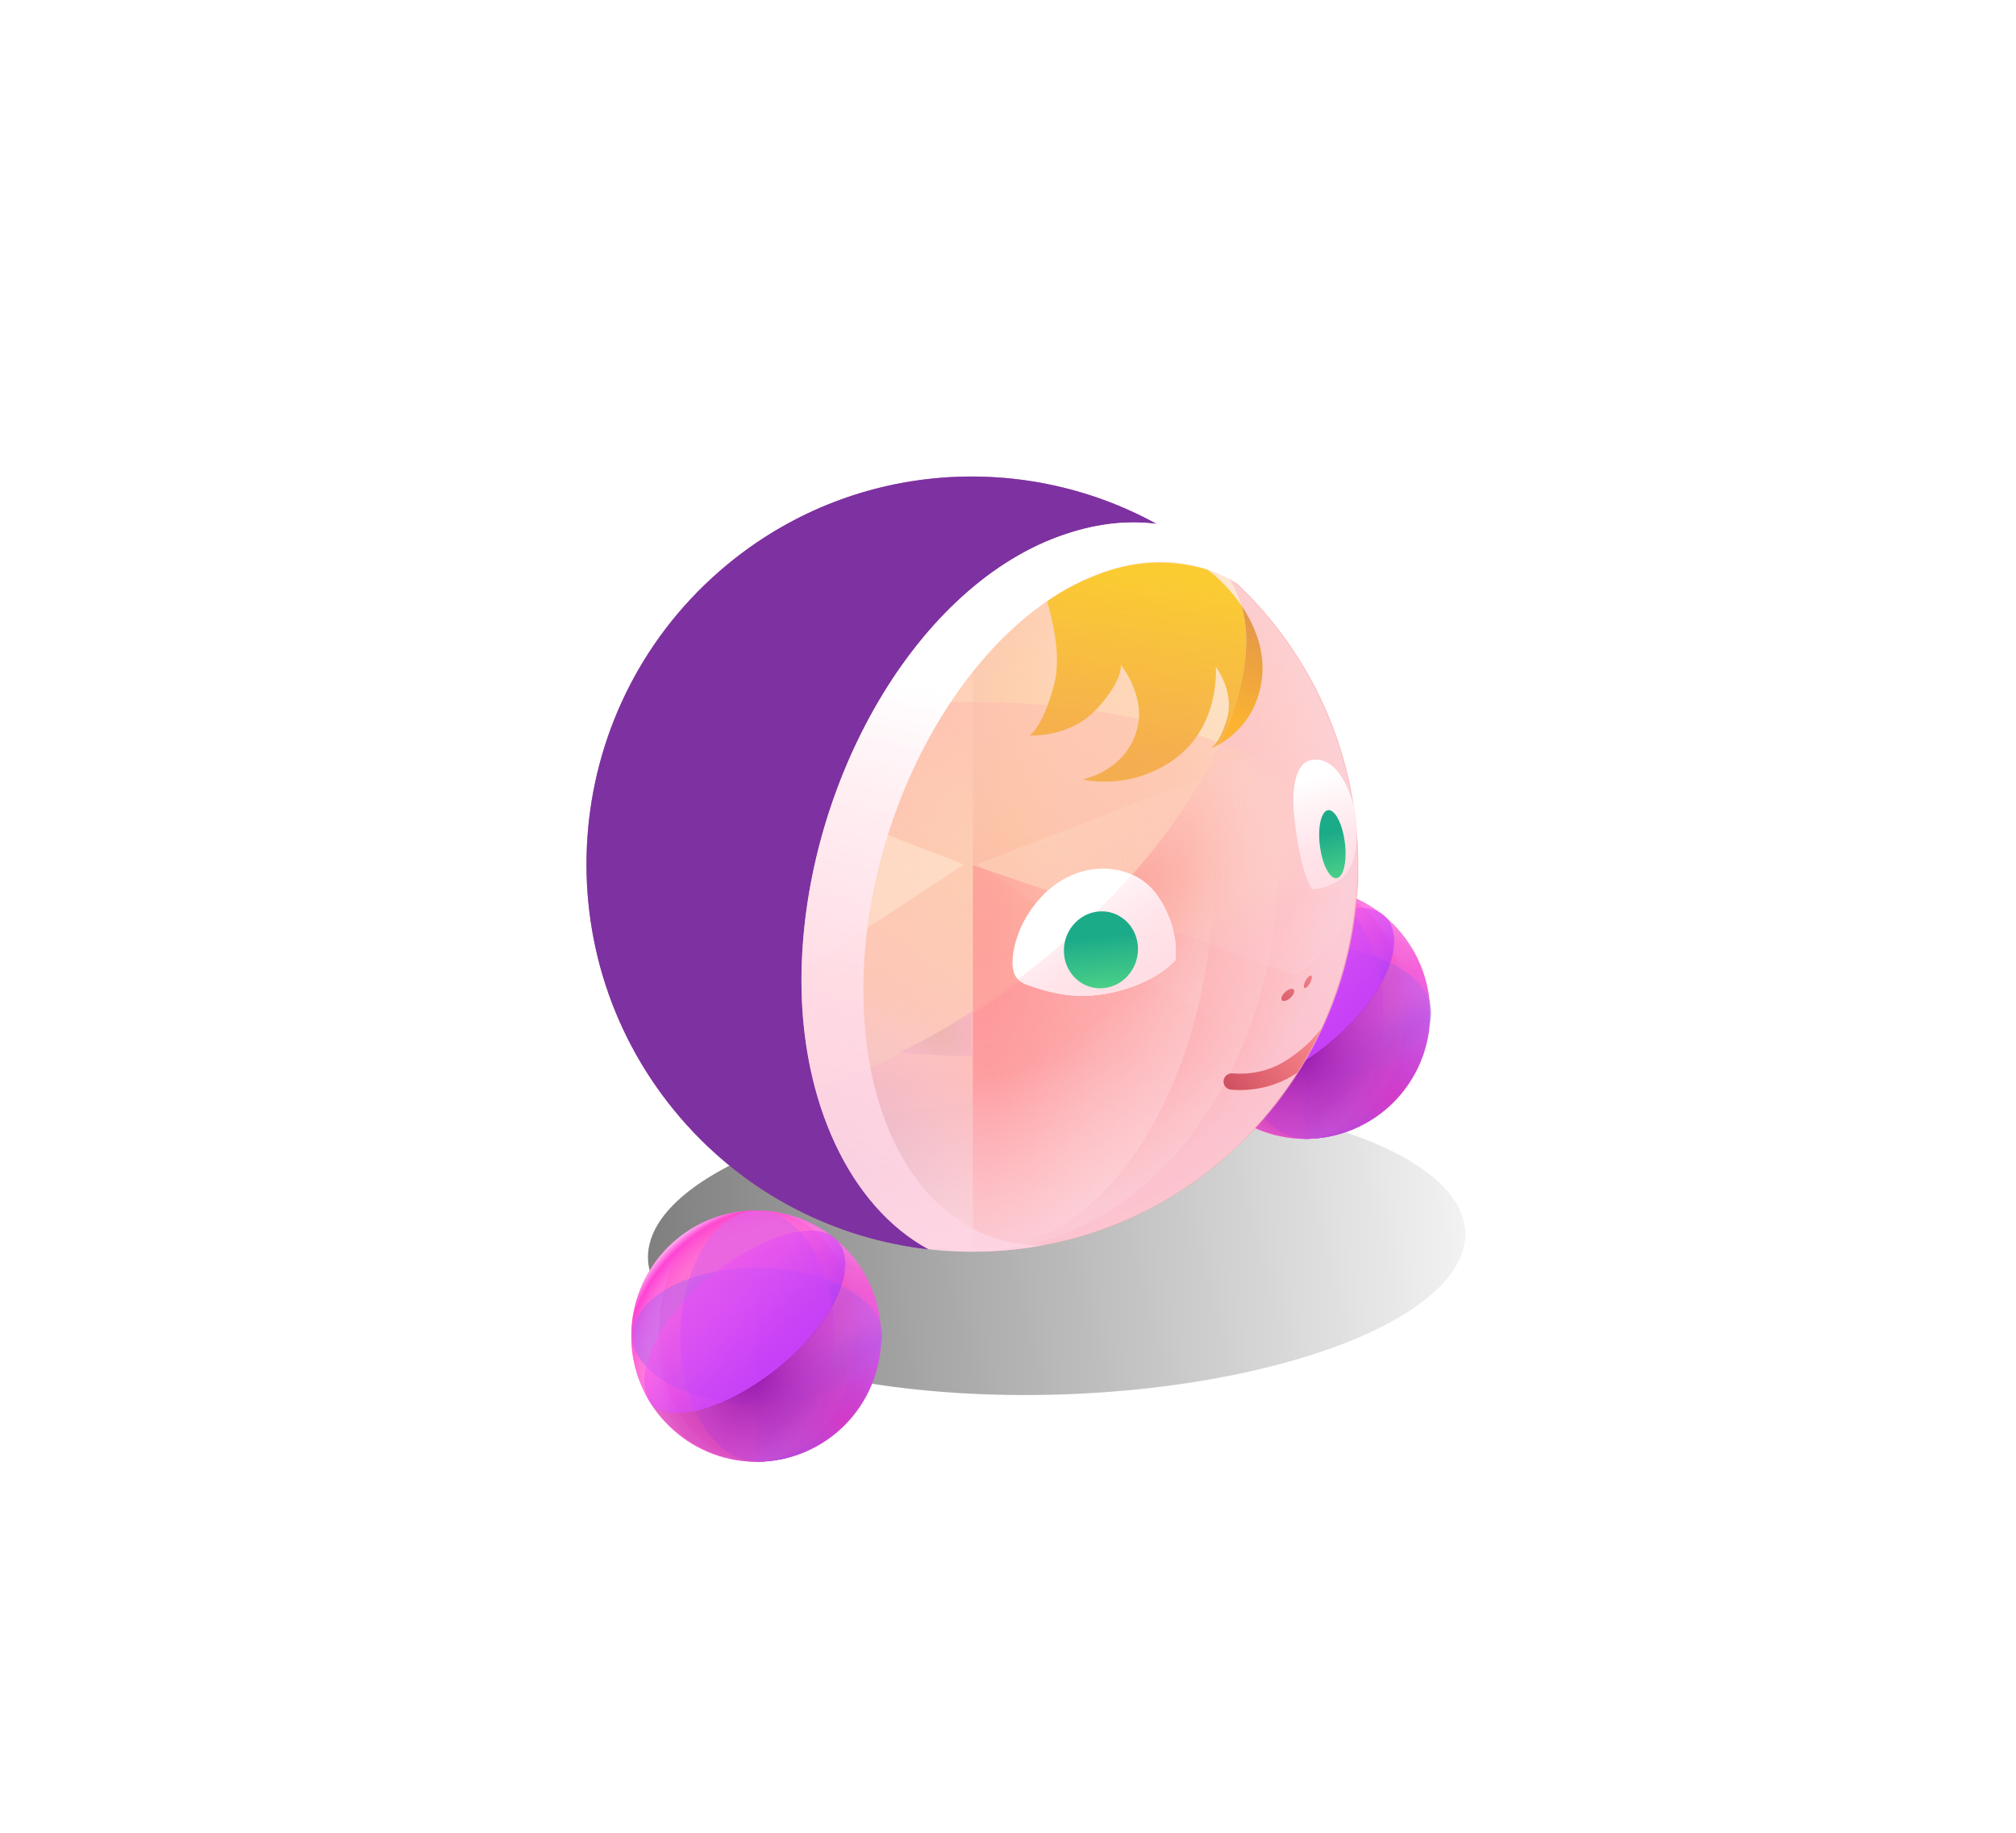 <svg width="308" height="280" viewBox="0 0 308 280" fill="none" xmlns="http://www.w3.org/2000/svg">
<g opacity="0.5" filter="url(#filter0_f_205_5479)">
<ellipse cx="161.428" cy="190.308" rx="62.465" ry="22.738" transform="rotate(-1.86 161.428 190.308)" fill="url(#paint0_linear_205_5479)"/>
</g>
<path d="M115.529 223.319C126.065 223.319 134.607 214.727 134.607 204.127C134.607 193.528 126.065 184.936 115.529 184.936C104.992 184.936 96.451 193.528 96.451 204.127C96.451 214.727 104.992 223.319 115.529 223.319Z" fill="url(#paint1_linear_205_5479)"/>
<path d="M115.529 223.319C126.065 223.319 134.607 214.727 134.607 204.127C134.607 193.528 126.065 184.936 115.529 184.936C104.992 184.936 96.451 193.528 96.451 204.127C96.451 214.727 104.992 223.319 115.529 223.319Z" fill="url(#paint2_radial_205_5479)"/>
<path d="M115.526 184.936V223.319C125.938 223.311 134.59 214.722 134.59 204.128C134.59 193.533 125.938 184.943 115.526 184.936Z" fill="url(#paint3_linear_205_5479)"/>
<path d="M115.526 184.991V223.319C125.938 223.311 134.59 214.722 134.59 204.127C134.59 193.533 125.938 184.999 115.526 184.991Z" fill="url(#paint4_linear_205_5479)"/>
<path opacity="0.7" d="M130.67 204.158C130.67 214.744 123.942 223.325 115.643 223.325C107.344 223.325 100.672 214.744 100.672 204.158C100.672 193.573 105.334 185.103 115.643 184.991C125.399 184.886 130.67 193.573 130.67 204.158Z" fill="url(#paint5_radial_205_5479)"/>
<path d="M127.508 204.273C127.508 214.795 122.235 223.325 115.729 223.325C109.222 223.325 103.949 214.795 103.949 204.273C103.949 193.751 109.222 184.941 115.729 184.941C122.235 184.941 127.508 193.751 127.508 204.273Z" fill="url(#paint6_radial_205_5479)"/>
<path d="M115.59 214.47C105.13 214.47 96.651 209.819 96.651 204.082C96.651 198.345 105.13 193.694 115.59 193.694C126.05 193.694 134.807 198.345 134.807 204.082C134.807 209.819 126.05 214.47 115.59 214.47Z" fill="url(#paint7_radial_205_5479)"/>
<path opacity="0.8" d="M128.063 189.687C131.106 193.457 127.496 202.105 119.322 208.781C111.148 215.457 101.767 217.811 99.288 214.2C96.766 210.528 99.91 202.058 108.084 195.381C116.257 188.705 125.02 185.917 128.063 189.687Z" fill="url(#paint8_linear_205_5479)"/>
<path d="M127.508 204.273C127.508 214.795 122.235 223.325 115.729 223.325C109.222 223.325 103.949 214.795 103.949 204.273C103.949 193.751 109.222 184.941 115.729 184.941C122.235 184.941 127.508 193.751 127.508 204.273Z" fill="url(#paint9_linear_205_5479)"/>
<path d="M127.764 189.356C127.869 189.46 127.969 189.57 128.063 189.687C131.106 193.458 127.246 202.105 119.072 208.781C110.924 215.438 101.807 217.961 99.18 214.025C102.685 219.757 108.848 223.32 115.584 223.32C126.121 223.32 134.662 214.727 134.662 204.128C134.662 198.186 131.979 192.876 127.764 189.356Z" fill="url(#paint10_radial_205_5479)"/>
<path d="M127.764 189.356C127.869 189.46 127.969 189.57 128.063 189.687C131.106 193.458 127.246 202.105 119.072 208.781C110.924 215.438 102.056 217.784 99.288 214.201C102.682 219.505 108.847 223.319 115.584 223.319C126.121 223.319 134.662 214.727 134.662 204.127C134.662 198.186 131.978 192.876 127.764 189.356Z" fill="url(#paint11_radial_205_5479)"/>
<path d="M127.764 189.356C127.869 189.46 127.969 189.57 128.063 189.687C131.106 193.458 127.246 202.105 119.072 208.781C110.924 215.438 101.964 218.045 99.18 214.025C102.685 219.757 108.848 223.32 115.584 223.32C126.121 223.32 134.662 214.727 134.662 204.128C134.662 198.186 131.979 192.876 127.764 189.356Z" fill="url(#paint12_linear_205_5479)"/>
<path d="M199.393 173.987C209.929 173.987 218.471 165.394 218.471 154.795C218.471 144.196 209.929 135.603 199.393 135.603C188.856 135.603 180.314 144.196 180.314 154.795C180.314 165.394 188.856 173.987 199.393 173.987Z" fill="url(#paint13_linear_205_5479)"/>
<path d="M199.393 173.987C209.929 173.987 218.471 165.394 218.471 154.795C218.471 144.196 209.929 135.603 199.393 135.603C188.856 135.603 180.314 144.196 180.314 154.795C180.314 165.394 188.856 173.987 199.393 173.987Z" fill="url(#paint14_radial_205_5479)"/>
<path d="M199.39 135.602V173.986C209.802 173.978 218.453 165.389 218.453 154.794C218.454 144.2 209.802 135.61 199.39 135.602Z" fill="url(#paint15_linear_205_5479)"/>
<path d="M199.39 135.658V173.986C209.802 173.978 218.453 165.389 218.453 154.794C218.454 144.2 209.802 135.666 199.39 135.658Z" fill="url(#paint16_linear_205_5479)"/>
<path opacity="0.7" d="M214.534 154.825C214.534 165.41 207.806 173.992 199.507 173.992C191.208 173.992 184.536 165.41 184.536 154.825C184.536 144.239 189.198 135.769 199.507 135.658C209.263 135.552 214.534 144.239 214.534 154.825Z" fill="url(#paint17_radial_205_5479)"/>
<path d="M211.372 154.939C211.372 165.462 206.098 173.992 199.592 173.992C193.086 173.992 187.812 165.462 187.812 154.939C187.812 144.417 193.086 135.608 199.592 135.608C206.098 135.608 211.372 144.417 211.372 154.939Z" fill="url(#paint18_radial_205_5479)"/>
<path d="M199.453 165.136C188.994 165.136 180.514 160.485 180.514 154.748C180.514 149.011 188.994 144.36 199.453 144.36C209.913 144.36 218.67 149.011 218.67 154.748C218.67 160.485 209.913 165.136 199.453 165.136Z" fill="url(#paint19_radial_205_5479)"/>
<path opacity="0.8" d="M211.927 140.353C214.97 144.124 211.36 152.771 203.186 159.448C195.012 166.124 185.631 168.478 183.152 164.867C180.63 161.194 183.774 152.724 191.947 146.048C200.121 139.372 208.884 136.583 211.927 140.353Z" fill="url(#paint20_linear_205_5479)"/>
<path d="M211.372 154.939C211.372 165.462 206.098 173.992 199.592 173.992C193.086 173.992 187.812 165.462 187.812 154.939C187.812 144.417 193.086 135.608 199.592 135.608C206.098 135.608 211.372 144.417 211.372 154.939Z" fill="url(#paint21_linear_205_5479)"/>
<path d="M211.628 140.022C211.733 140.126 211.833 140.237 211.927 140.354C214.97 144.124 211.11 152.771 202.936 159.448C194.788 166.104 185.67 168.628 183.044 164.691C186.549 170.424 192.711 173.986 199.448 173.986C209.984 173.986 218.526 165.394 218.526 154.794C218.526 148.853 215.842 143.543 211.628 140.022Z" fill="url(#paint22_radial_205_5479)"/>
<path d="M211.628 140.022C211.733 140.126 211.833 140.237 211.927 140.354C214.97 144.124 211.11 152.771 202.936 159.448C194.787 166.104 185.92 168.451 183.152 164.867C186.546 170.171 192.711 173.986 199.448 173.986C209.985 173.986 218.526 165.393 218.526 154.794C218.526 148.853 215.842 143.543 211.628 140.022Z" fill="url(#paint23_radial_205_5479)"/>
<path d="M211.628 140.022C211.733 140.126 211.833 140.237 211.927 140.354C214.97 144.124 211.11 152.771 202.936 159.448C194.788 166.104 185.828 168.711 183.044 164.691C186.549 170.424 192.711 173.986 199.448 173.986C209.984 173.986 218.526 165.394 218.526 154.794C218.526 148.853 215.842 143.543 211.628 140.022Z" fill="url(#paint24_linear_205_5479)"/>
<path d="M148.679 73.16C116.277 73.16 90.009 99.584 90.009 132.18C90.009 143.543 93.228 154.138 98.735 163.158C98.404 162.616 98.844 163.34 98.735 163.158C98.735 163.158 102.512 168.754 112.633 168.315C121.015 182.106 134.131 190.99 148.809 191.044V191.197C181.239 191.08 207.307 164.703 207.307 132.18C207.307 99.584 181.082 73.16 148.679 73.16Z" fill="url(#paint25_linear_205_5479)"/>
<path d="M148.679 191.2C181.082 191.2 207.349 164.776 207.349 132.18C207.349 99.584 181.082 73.16 148.679 73.16C116.277 73.16 90.009 99.584 90.009 132.18C90.009 164.776 116.277 191.2 148.679 191.2Z" fill="url(#paint26_radial_205_5479)"/>
<path d="M93.752 111.402C91.335 117.866 90.009 124.866 90.009 132.18C90.009 164.776 116.977 190.947 148.679 191.2C173.966 191.402 195.832 174.807 204.196 151.369L93.752 111.402Z" fill="url(#paint27_linear_205_5479)"/>
<path d="M148.639 73.16V191.199C181.068 191.175 207.264 164.761 207.264 132.18C207.264 99.599 181.068 73.184 148.639 73.16Z" fill="url(#paint28_linear_205_5479)"/>
<path d="M148.639 73.332V191.2C181.068 191.175 207.264 164.761 207.264 132.18C207.264 99.599 181.068 73.356 148.639 73.332Z" fill="url(#paint29_linear_205_5479)"/>
<path opacity="0.7" d="M186.884 87.772C177.526 76.179 150.577 84.754 125.442 105.285C120.191 109.574 116.075 113.853 112.198 118.489L147.288 132.069L98.97 163.561C108.187 174.034 135.098 166.835 160.004 146.492C185.14 125.96 196.243 99.367 186.884 87.772Z" fill="url(#paint30_linear_205_5479)"/>
<path opacity="0.7" d="M195.241 132.103C195.241 164.656 174.552 191.045 149.031 191.045C123.51 191.045 102.991 164.656 102.991 132.103C102.991 99.55 117.329 73.504 149.031 73.16C179.034 72.835 195.241 99.55 195.241 132.103Z" fill="url(#paint31_radial_205_5479)"/>
<path opacity="0.4" d="M148.738 107.259C116.359 107.259 90.069 119.366 90.069 134.301C90.069 149.102 116.55 161.123 148.468 161.337V131.946L197.959 148.964C203.882 144.74 207.343 139.706 207.343 134.301C207.343 119.366 181.116 107.259 148.738 107.259Z" fill="url(#paint32_radial_205_5479)"/>
<path d="M149.294 191.046C169.301 191.046 185.52 164.814 185.52 132.455C185.52 100.097 169.301 73.865 149.294 73.865C129.287 73.865 113.069 100.097 113.069 132.455C113.069 164.814 129.287 191.046 149.294 191.046Z" fill="url(#paint33_radial_205_5479)"/>
<path opacity="0.8" d="M187.226 87.772C196.584 99.367 185.481 125.96 160.345 146.491C135.209 167.023 106.523 173.863 98.735 163.158C90.676 152.081 100.306 125.817 125.442 105.285C150.578 84.754 177.868 76.179 187.226 87.772Z" fill="url(#paint34_linear_205_5479)"/>
<path d="M185.519 132.455C185.519 164.814 169.301 191.045 149.294 191.045C129.287 191.045 113.068 164.814 113.068 132.455C113.068 100.097 129.287 73.178 149.294 73.178C169.301 73.178 185.519 100.097 185.519 132.455Z" fill="url(#paint35_linear_205_5479)"/>
<path opacity="0.6" d="M148.909 107.259C116.53 107.259 90.24 119.366 90.24 134.301C90.24 149.102 116.721 161.123 148.639 161.337V132.117L198.13 148.964C204.053 144.74 207.514 139.706 207.514 134.301C207.514 119.366 181.287 107.259 148.909 107.259Z" fill="url(#paint36_linear_205_5479)"/>
<path d="M186.307 86.753C186.63 87.074 186.936 87.413 187.226 87.772C196.585 99.367 184.713 125.96 159.577 146.491C134.518 166.96 107.248 174.177 98.735 163.158C109.174 179.469 128.133 191.2 148.85 191.2C181.252 191.2 207.52 164.776 207.52 132.18C207.52 113.909 199.266 97.579 186.307 86.753Z" fill="url(#paint37_radial_205_5479)"/>
<path d="M186.45 113.532C182.781 121.547 176.666 130.205 168.527 138.386L198.173 148.965C203.352 145.271 206.632 140.957 207.374 136.318C207.44 135.37 207.484 134.417 207.504 133.457C206.971 125.452 198.898 118.324 186.45 113.532Z" fill="url(#paint38_radial_205_5479)"/>
<path d="M137.426 160.782C141.006 161.121 144.713 161.313 148.468 161.338V154.518C144.884 156.919 141.042 159.008 137.426 160.782Z" fill="url(#paint39_radial_205_5479)"/>
<path opacity="0.4" d="M197.054 163.406L149.236 132.069L203.273 111.105L197.054 163.406Z" fill="url(#paint40_radial_205_5479)"/>
<path d="M186.307 86.753C186.63 87.074 186.936 87.413 187.226 87.772C196.585 99.367 184.713 125.96 159.577 146.491C134.518 166.96 106.48 174.721 98.404 162.616C109.182 180.244 128.133 191.2 148.85 191.2C181.253 191.2 207.52 164.776 207.52 132.18C207.52 113.909 199.266 97.579 186.307 86.753Z" fill="url(#paint41_radial_205_5479)"/>
<path d="M186.307 86.753C186.63 87.074 186.936 87.413 187.226 87.772C196.585 99.367 184.713 125.96 159.577 146.491C134.518 166.96 106.48 174.721 98.404 162.616C109.182 180.244 128.133 191.2 148.85 191.2C181.253 191.2 207.52 164.776 207.52 132.18C207.52 113.909 199.266 97.579 186.307 86.753Z" fill="url(#paint42_linear_205_5479)"/>
<path d="M195.241 132.103C195.241 164.656 174.552 191.045 149.031 191.045C123.51 191.045 102.991 164.656 102.991 132.103C102.991 99.55 117.329 73.504 149.031 73.16C179.034 72.835 195.241 99.55 195.241 132.103Z" fill="url(#paint43_radial_205_5479)"/>
<path d="M99.47 163.406L147.288 132.069L93.252 111.105L99.47 163.406Z" fill="url(#paint44_radial_205_5479)"/>
<path opacity="0.5" d="M198.132 148.965L148.639 132.18V191.045L198.132 148.965Z" fill="url(#paint45_radial_205_5479)"/>
<path opacity="0.9" d="M198.175 148.965L148.639 132.18V191.045C148.639 191.045 168.289 189.401 182.967 178.756C197.646 168.11 198.175 148.965 198.175 148.965Z" fill="url(#paint46_linear_205_5479)"/>
<path opacity="0.5" d="M189.457 166.522C188.993 166.522 188.527 166.501 188.061 166.461C187.383 166.402 186.88 165.801 186.938 165.118C186.996 164.435 187.596 163.933 188.273 163.988C192.182 164.326 195.039 162.942 196.393 162.086C198.993 160.444 200.71 158.687 201.83 157.192C205.368 149.597 207.349 141.121 207.349 132.179C207.349 99.583 181.082 73.159 148.679 73.159C116.277 73.159 90.009 99.583 90.009 132.179C90.009 164.775 116.276 191.2 148.679 191.2C169.481 191.2 187.753 180.309 198.171 163.887C198.018 163.988 197.863 164.088 197.705 164.189C195.294 165.712 192.409 166.522 189.457 166.522Z" fill="url(#paint47_radial_205_5479)"/>
<path d="M196.393 162.086C195.039 162.942 192.182 164.326 188.273 163.988C187.596 163.933 186.996 164.435 186.938 165.118C186.88 165.801 187.383 166.402 188.061 166.461C188.527 166.501 188.993 166.521 189.457 166.521C192.409 166.521 195.294 165.712 197.705 164.188C197.864 164.088 198.018 163.987 198.171 163.886C199.529 161.745 200.751 159.509 201.831 157.192C200.71 158.687 198.993 160.444 196.393 162.086Z" fill="url(#paint48_linear_205_5479)"/>
<path d="M195.79 152.404C195.898 151.942 196.417 151.383 196.947 151.156C197.479 150.93 197.821 151.12 197.714 151.582C197.605 152.045 197.086 152.604 196.555 152.831C196.024 153.058 195.682 152.867 195.79 152.404Z" fill="url(#paint49_linear_205_5479)"/>
<path d="M199.444 149.855C199.716 149.331 200.1 148.967 200.303 149.042C200.504 149.117 200.448 149.602 200.176 150.125C199.904 150.649 199.52 151.013 199.317 150.938C199.115 150.863 199.172 150.379 199.444 149.855Z" fill="url(#paint50_linear_205_5479)"/>
<path d="M200.482 135.867C200.482 135.867 198.791 133.948 197.775 125.191C197.388 121.853 197.452 116.765 200.241 116.142C204.158 115.266 206.301 120.82 206.915 123.439C207.529 126.058 207.38 129.48 206.625 131.758C205.319 135.699 200.482 135.867 200.482 135.867Z" fill="url(#paint51_linear_205_5479)"/>
<path d="M172.983 133.633C168.955 131.801 163.596 132.622 159.663 136.447C155.662 140.339 154.607 144.968 154.692 147.405C154.799 148.316 154.906 149.031 155.557 149.645C156.901 148.631 158.242 147.581 159.577 146.491C164.596 142.391 169.085 138.049 172.983 133.633Z" fill="white"/>
<path d="M169.894 151.634C176.688 150.147 179.551 146.716 179.551 146.716C179.551 146.716 180.403 141.996 176.839 136.839C175.846 135.401 174.509 134.328 172.984 133.633C169.085 138.049 164.596 142.391 159.577 146.491C158.242 147.581 156.901 148.631 155.557 149.645C155.819 149.893 156.167 150.124 156.642 150.345C160.609 151.796 164.627 152.785 169.894 151.634Z" fill="white"/>
<path d="M169.894 151.634C176.688 150.147 179.551 146.716 179.551 146.716C179.551 146.716 180.403 141.996 176.839 136.839C175.846 135.401 174.509 134.328 172.984 133.633C169.085 138.049 164.596 142.391 159.577 146.491C158.242 147.581 156.901 148.631 155.557 149.645C155.819 149.893 156.167 150.124 156.642 150.345C160.609 151.796 164.627 152.785 169.894 151.634Z" fill="url(#paint52_linear_205_5479)"/>
<path d="M162.541 145.108C162.604 141.861 165.19 139.228 168.316 139.228C171.442 139.228 173.923 141.861 173.859 145.108C173.794 148.356 171.208 150.989 168.082 150.989C164.956 150.989 162.476 148.356 162.541 145.108Z" fill="url(#paint53_linear_205_5479)"/>
<path d="M201.696 129.558C201.268 126.704 201.754 124.127 202.781 123.801C203.808 123.475 204.987 125.524 205.415 128.377C205.844 131.23 205.358 133.808 204.331 134.134C203.304 134.46 202.124 132.411 201.696 129.558Z" fill="url(#paint54_linear_205_5479)"/>
<g style="mix-blend-mode:color-burn">
<path d="M109.847 87.327C128.951 70.62 155.721 68.507 176.707 80.041C172.139 79.443 167.137 80.003 161.784 81.957C139.091 90.241 122.443 121.037 122.443 149.858C122.443 168.281 129.772 184.304 141.864 190.864C127.722 189.261 114.114 182.527 104.041 170.87C82.711 146.187 85.311 108.784 109.847 87.327Z" fill="#833580"/>
</g>
<path opacity="0.6" d="M109.847 87.327C128.951 70.62 155.721 68.507 176.707 80.041C172.139 79.443 167.137 80.003 161.784 81.957C139.091 90.241 122.443 121.037 122.443 149.858C122.443 168.281 129.772 184.304 141.864 190.864C127.722 189.261 114.114 182.527 104.041 170.87C82.711 146.187 85.311 108.784 109.847 87.327Z" fill="#7C30B8"/>
<path d="M122.444 149.857C122.444 121.037 139.092 90.241 161.784 81.957C167.136 80.003 172.139 79.443 176.707 80.04C181.18 82.5 185.39 85.579 189.208 89.268C183.271 85.521 176.001 84.695 168.146 87.563C148.129 94.871 131.902 123.396 131.902 151.278C131.902 174.883 143.532 190.458 159.248 190.245C153.5 191.317 147.638 191.517 141.864 190.863C129.772 184.304 122.444 168.28 122.444 149.857Z" fill="url(#paint55_linear_205_5479)"/>
<path d="M189.686 92.553C188.11 90.217 186.182 88.292 184.452 87.022C179.362 85.522 173.984 85.504 168.523 87.497C165.53 88.59 162.771 89.907 159.989 91.875C160.784 94.759 162.181 100.181 161.071 104.466C159.329 111.18 157.298 112.347 157.298 112.347C157.298 112.347 163.476 112.788 167.599 108.261C171.722 103.733 171.225 101.547 171.225 101.547C171.225 101.547 174.866 106.026 173.837 110.887C172.386 117.747 165.423 119.061 165.423 119.061C165.423 119.061 171.981 120.86 178.769 116.434C186.604 111.325 185.734 101.839 185.734 101.839C185.734 101.839 188.635 105.634 187.474 109.72C186.313 113.807 184.863 114.391 184.863 114.391C184.863 114.391 185.494 114.17 186.403 113.634C190.107 105.583 191.343 98.178 189.686 92.553Z" fill="url(#paint56_linear_205_5479)"/>
<path d="M192.827 103.343C193.221 99.4 191.757 95.621 189.687 92.553C191.343 98.178 190.107 105.583 186.404 113.634C188.545 112.371 192.227 109.357 192.827 103.343Z" fill="url(#paint57_linear_205_5479)"/>
<defs>
<filter id="filter0_f_205_5479" x="88.992" y="157.49" width="144.873" height="65.635" filterUnits="userSpaceOnUse" color-interpolation-filters="sRGB">
<feFlood flood-opacity="0" result="BackgroundImageFix"/>
<feBlend mode="normal" in="SourceGraphic" in2="BackgroundImageFix" result="shape"/>
<feGaussianBlur stdDeviation="5" result="effect1_foregroundBlur_205_5479"/>
</filter>
<linearGradient id="paint0_linear_205_5479" x1="98.963" y1="189.619" x2="237.427" y2="189.619" gradientUnits="userSpaceOnUse">
<stop/>
<stop offset="1" stop-opacity="0"/>
</linearGradient>
<linearGradient id="paint1_linear_205_5479" x1="96.451" y1="204.127" x2="134.607" y2="204.127" gradientUnits="userSpaceOnUse">
<stop stop-color="#FF6AD5"/>
<stop offset="1" stop-color="#FB63E3" stop-opacity="0.9"/>
</linearGradient>
<radialGradient id="paint2_radial_205_5479" cx="0" cy="0" r="1" gradientUnits="userSpaceOnUse" gradientTransform="translate(120.816 209.781) scale(27.319 27.482)">
<stop offset="0.684" stop-color="#FFF2F9" stop-opacity="0"/>
<stop offset="0.934" stop-color="#FF38D4" stop-opacity="0.791"/>
<stop offset="1" stop-color="#FBECFF"/>
</radialGradient>
<linearGradient id="paint3_linear_205_5479" x1="125.004" y1="212.463" x2="121.552" y2="196.332" gradientUnits="userSpaceOnUse">
<stop stop-color="#DF6DFB"/>
<stop offset="0.962" stop-color="#FF31EA" stop-opacity="0"/>
</linearGradient>
<linearGradient id="paint4_linear_205_5479" x1="125.058" y1="190.321" x2="125.058" y2="213.87" gradientUnits="userSpaceOnUse">
<stop offset="0.161" stop-color="#FF5ED2" stop-opacity="0"/>
<stop offset="1" stop-color="#A930F3"/>
</linearGradient>
<radialGradient id="paint5_radial_205_5479" cx="0" cy="0" r="1" gradientUnits="userSpaceOnUse" gradientTransform="translate(115.671 204.158) scale(17.147 21.115)">
<stop stop-color="#FF9CA2" stop-opacity="0.4"/>
<stop offset="0.995" stop-color="#FF4BCD" stop-opacity="0.6"/>
</radialGradient>
<radialGradient id="paint6_radial_205_5479" cx="0" cy="0" r="1" gradientUnits="userSpaceOnUse" gradientTransform="translate(115.729 204.133) scale(12.008 18.144)">
<stop stop-color="#FF83DC" stop-opacity="0.4"/>
<stop offset="1" stop-color="#FF8BC3" stop-opacity="0.56"/>
</radialGradient>
<radialGradient id="paint7_radial_205_5479" cx="0" cy="0" r="1" gradientUnits="userSpaceOnUse" gradientTransform="translate(115.729 204.082) rotate(90) scale(10.588 18.035)">
<stop stop-color="#C74FFF" stop-opacity="0.46"/>
<stop offset="1" stop-color="#9A5EFB" stop-opacity="0.41"/>
</radialGradient>
<linearGradient id="paint8_linear_205_5479" x1="107.824" y1="196.078" x2="119.141" y2="207.329" gradientUnits="userSpaceOnUse">
<stop stop-color="#FF56EE" stop-opacity="0.61"/>
<stop offset="0.99" stop-color="#AF33FB" stop-opacity="0.88"/>
</linearGradient>
<linearGradient id="paint9_linear_205_5479" x1="112.852" y1="201.683" x2="122.458" y2="209.868" gradientUnits="userSpaceOnUse">
<stop stop-color="#CD40FF" stop-opacity="0.4"/>
<stop offset="1" stop-color="#D040F4" stop-opacity="0.7"/>
</linearGradient>
<radialGradient id="paint10_radial_205_5479" cx="0" cy="0" r="1" gradientUnits="userSpaceOnUse" gradientTransform="translate(128.762 217.037) rotate(41.752) scale(23.865 43.001)">
<stop stop-color="#FB1ABC" stop-opacity="0.9"/>
<stop offset="0.341" stop-color="#B266FD" stop-opacity="0.372"/>
<stop offset="0.581" stop-color="#FFA9FC" stop-opacity="0"/>
</radialGradient>
<radialGradient id="paint11_radial_205_5479" cx="0" cy="0" r="1" gradientUnits="userSpaceOnUse" gradientTransform="translate(114.587 210.177) scale(34.433 34.638)">
<stop stop-color="#8E12A3" stop-opacity="0.87"/>
<stop offset="0.854" stop-color="#FA6BC1" stop-opacity="0"/>
</radialGradient>
<linearGradient id="paint12_linear_205_5479" x1="120.154" y1="209.414" x2="135.672" y2="227.097" gradientUnits="userSpaceOnUse">
<stop offset="0.247" stop-color="#C881FF" stop-opacity="0"/>
<stop offset="1" stop-color="#8013A7" stop-opacity="0.9"/>
</linearGradient>
<linearGradient id="paint13_linear_205_5479" x1="180.315" y1="154.795" x2="218.471" y2="154.795" gradientUnits="userSpaceOnUse">
<stop stop-color="#FF6AD5"/>
<stop offset="1" stop-color="#FB63E3" stop-opacity="0.9"/>
</linearGradient>
<radialGradient id="paint14_radial_205_5479" cx="0" cy="0" r="1" gradientUnits="userSpaceOnUse" gradientTransform="translate(204.68 160.449) scale(27.319 27.482)">
<stop offset="0.684" stop-color="#FFF2F9" stop-opacity="0"/>
<stop offset="0.934" stop-color="#FF38D4" stop-opacity="0.791"/>
<stop offset="1" stop-color="#FBECFF"/>
</radialGradient>
<linearGradient id="paint15_linear_205_5479" x1="208.868" y1="163.13" x2="205.415" y2="146.998" gradientUnits="userSpaceOnUse">
<stop stop-color="#DF6DFB"/>
<stop offset="0.962" stop-color="#FF31EA" stop-opacity="0"/>
</linearGradient>
<linearGradient id="paint16_linear_205_5479" x1="208.922" y1="140.988" x2="208.922" y2="164.537" gradientUnits="userSpaceOnUse">
<stop offset="0.161" stop-color="#FF5ED2" stop-opacity="0"/>
<stop offset="1" stop-color="#A930F3"/>
</linearGradient>
<radialGradient id="paint17_radial_205_5479" cx="0" cy="0" r="1" gradientUnits="userSpaceOnUse" gradientTransform="translate(199.535 154.824) scale(17.147 21.115)">
<stop stop-color="#FF9CA2" stop-opacity="0.4"/>
<stop offset="0.995" stop-color="#FF4BCD" stop-opacity="0.6"/>
</radialGradient>
<radialGradient id="paint18_radial_205_5479" cx="0" cy="0" r="1" gradientUnits="userSpaceOnUse" gradientTransform="translate(199.592 154.8) scale(12.008 18.144)">
<stop stop-color="#FF83DC" stop-opacity="0.4"/>
<stop offset="1" stop-color="#FF8BC3" stop-opacity="0.56"/>
</radialGradient>
<radialGradient id="paint19_radial_205_5479" cx="0" cy="0" r="1" gradientUnits="userSpaceOnUse" gradientTransform="translate(199.593 154.749) rotate(90) scale(10.588 18.035)">
<stop stop-color="#C74FFF" stop-opacity="0.46"/>
<stop offset="1" stop-color="#9A5EFB" stop-opacity="0.41"/>
</radialGradient>
<linearGradient id="paint20_linear_205_5479" x1="191.688" y1="146.745" x2="203.005" y2="157.995" gradientUnits="userSpaceOnUse">
<stop stop-color="#FF56EE" stop-opacity="0.61"/>
<stop offset="0.99" stop-color="#AF33FB" stop-opacity="0.88"/>
</linearGradient>
<linearGradient id="paint21_linear_205_5479" x1="196.715" y1="152.35" x2="206.322" y2="160.535" gradientUnits="userSpaceOnUse">
<stop stop-color="#CD40FF" stop-opacity="0.4"/>
<stop offset="1" stop-color="#D040F4" stop-opacity="0.7"/>
</linearGradient>
<radialGradient id="paint22_radial_205_5479" cx="0" cy="0" r="1" gradientUnits="userSpaceOnUse" gradientTransform="translate(212.625 167.704) rotate(41.752) scale(23.865 43.001)">
<stop stop-color="#FB1ABC" stop-opacity="0.9"/>
<stop offset="0.341" stop-color="#B266FD" stop-opacity="0.372"/>
<stop offset="0.581" stop-color="#FFA9FC" stop-opacity="0"/>
</radialGradient>
<radialGradient id="paint23_radial_205_5479" cx="0" cy="0" r="1" gradientUnits="userSpaceOnUse" gradientTransform="translate(198.451 160.844) scale(34.433 34.638)">
<stop stop-color="#8E12A3" stop-opacity="0.87"/>
<stop offset="0.854" stop-color="#FA6BC1" stop-opacity="0"/>
</radialGradient>
<linearGradient id="paint24_linear_205_5479" x1="204.018" y1="160.08" x2="219.536" y2="177.763" gradientUnits="userSpaceOnUse">
<stop offset="0.247" stop-color="#C881FF" stop-opacity="0"/>
<stop offset="1" stop-color="#8013A7" stop-opacity="0.9"/>
</linearGradient>
<linearGradient id="paint25_linear_205_5479" x1="190.342" y1="173.035" x2="108.171" y2="91.352" gradientUnits="userSpaceOnUse">
<stop stop-color="#FFD9B5"/>
<stop offset="1" stop-color="#FBD38B" stop-opacity="0.1"/>
</linearGradient>
<radialGradient id="paint26_radial_205_5479" cx="0" cy="0" r="1" gradientUnits="userSpaceOnUse" gradientTransform="translate(164.939 149.567) scale(84.014 84.515)">
<stop offset="0.684" stop-color="#FFF2F9" stop-opacity="0"/>
<stop offset="0.934" stop-color="#FEF0FB" stop-opacity="0.791"/>
<stop offset="1" stop-color="#FBECFF"/>
</radialGradient>
<linearGradient id="paint27_linear_205_5479" x1="87.319" y1="63.051" x2="136.855" y2="134.863" gradientUnits="userSpaceOnUse">
<stop stop-color="#FFB38B" stop-opacity="0.5"/>
<stop offset="1" stop-color="#FBD37E" stop-opacity="0.1"/>
</linearGradient>
<linearGradient id="paint28_linear_205_5479" x1="145.49" y1="132.18" x2="162.386" y2="132.18" gradientUnits="userSpaceOnUse">
<stop stop-color="#E0C2C4"/>
<stop offset="0.962" stop-color="#FFE031" stop-opacity="0"/>
</linearGradient>
<linearGradient id="paint29_linear_205_5479" x1="177.951" y1="89.724" x2="177.951" y2="162.141" gradientUnits="userSpaceOnUse">
<stop offset="0.161" stop-color="#FFBAB8" stop-opacity="0"/>
<stop offset="1" stop-color="#FB7272"/>
</linearGradient>
<linearGradient id="paint30_linear_205_5479" x1="109.08" y1="161.283" x2="175.886" y2="92.053" gradientUnits="userSpaceOnUse">
<stop stop-color="#FFD3C7"/>
<stop offset="0.995" stop-color="#FBE0E2" stop-opacity="0"/>
</linearGradient>
<radialGradient id="paint31_radial_205_5479" cx="0" cy="0" r="1" gradientUnits="userSpaceOnUse" gradientTransform="translate(149.116 132.101) scale(52.73 64.932)">
<stop stop-color="white" stop-opacity="0"/>
<stop offset="0.995" stop-color="#F9D1C7" stop-opacity="0.6"/>
</radialGradient>
<radialGradient id="paint32_radial_205_5479" cx="0" cy="0" r="1" gradientUnits="userSpaceOnUse" gradientTransform="translate(148.706 134.298) scale(50.361 26.45)">
<stop stop-color="#E5A974" stop-opacity="0.1"/>
<stop offset="1" stop-color="#FBC2E0" stop-opacity="0.7"/>
</radialGradient>
<radialGradient id="paint33_radial_205_5479" cx="0" cy="0" r="1" gradientUnits="userSpaceOnUse" gradientTransform="translate(149.294 132.455) scale(42.586 64.346)">
<stop stop-color="#FFA9B5" stop-opacity="0.1"/>
<stop offset="1" stop-color="#FBDDCF" stop-opacity="0.7"/>
</radialGradient>
<linearGradient id="paint34_linear_205_5479" x1="124.838" y1="107.249" x2="159.792" y2="141.995" gradientUnits="userSpaceOnUse">
<stop stop-color="#FFBFAE" stop-opacity="0.9"/>
<stop offset="1" stop-color="#FFE092" stop-opacity="0.3"/>
</linearGradient>
<linearGradient id="paint35_linear_205_5479" x1="152.798" y1="125.751" x2="126.831" y2="173.763" gradientUnits="userSpaceOnUse">
<stop stop-color="#FFA9B5" stop-opacity="0"/>
<stop offset="0.979" stop-color="#FBBFBA" stop-opacity="0.7"/>
</linearGradient>
<linearGradient id="paint36_linear_205_5479" x1="142.094" y1="145.295" x2="172.262" y2="96.945" gradientUnits="userSpaceOnUse">
<stop stop-color="#FF9CA1" stop-opacity="0"/>
<stop offset="0.995" stop-color="#FFC7AE"/>
</linearGradient>
<radialGradient id="paint37_radial_205_5479" cx="0" cy="0" r="1" gradientUnits="userSpaceOnUse" gradientTransform="translate(150.559 135.932) scale(59.372 59.727)">
<stop offset="0.468" stop-color="#FFA9B5" stop-opacity="0.3"/>
<stop offset="1" stop-color="#FBAEB0" stop-opacity="0.8"/>
</radialGradient>
<radialGradient id="paint38_radial_205_5479" cx="0" cy="0" r="1" gradientUnits="userSpaceOnUse" gradientTransform="translate(178.088 126.918) scale(28.277 28.446)">
<stop stop-color="#FFD3BD" stop-opacity="0.8"/>
<stop offset="0.785" stop-color="#FBEFBA" stop-opacity="0"/>
</radialGradient>
<radialGradient id="paint39_radial_205_5479" cx="0" cy="0" r="1" gradientUnits="userSpaceOnUse" gradientTransform="translate(143.023 158.175) scale(13.225 13.304)">
<stop stop-color="#ECB3AC" stop-opacity="0.9"/>
<stop offset="0.989" stop-color="#FFB8DD" stop-opacity="0.7"/>
</radialGradient>
<radialGradient id="paint40_radial_205_5479" cx="0" cy="0" r="1" gradientUnits="userSpaceOnUse" gradientTransform="translate(147.888 129.678) rotate(180) scale(52.901 53.216)">
<stop offset="0.274" stop-color="#FFEAD8" stop-opacity="0.5"/>
<stop offset="0.511" stop-color="#FFE6D9" stop-opacity="0.337"/>
<stop offset="0.731" stop-color="#FEDBDE" stop-opacity="0.185"/>
<stop offset="0.943" stop-color="#FCC8E5" stop-opacity="0.039"/>
<stop offset="1" stop-color="#FBC2E7" stop-opacity="0"/>
</radialGradient>
<radialGradient id="paint41_radial_205_5479" cx="0" cy="0" r="1" gradientUnits="userSpaceOnUse" gradientTransform="translate(173.756 134.904) rotate(41.752) scale(25.182 31.825)">
<stop stop-color="#FBA49C" stop-opacity="0.9"/>
<stop offset="0.361" stop-color="#FCA6A5" stop-opacity="0.469"/>
<stop offset="0.753" stop-color="#FFA9B5" stop-opacity="0"/>
</radialGradient>
<linearGradient id="paint42_linear_205_5479" x1="137.61" y1="179.009" x2="123.586" y2="199.258" gradientUnits="userSpaceOnUse">
<stop offset="0.247" stop-color="#FFA9B5" stop-opacity="0"/>
<stop offset="0.299" stop-color="#FFA6B3" stop-opacity="0.062"/>
<stop offset="0.736" stop-color="#FC8CA2" stop-opacity="0.584"/>
<stop offset="1" stop-color="#FB839C" stop-opacity="0.9"/>
</linearGradient>
<radialGradient id="paint43_radial_205_5479" cx="0" cy="0" r="1" gradientUnits="userSpaceOnUse" gradientTransform="translate(124.581 182.032) scale(32.453 32.647)">
<stop stop-color="#C49ABA" stop-opacity="0.8"/>
<stop offset="0.995" stop-color="#FBD3EF" stop-opacity="0"/>
</radialGradient>
<radialGradient id="paint44_radial_205_5479" cx="0" cy="0" r="1" gradientUnits="userSpaceOnUse" gradientTransform="translate(148.636 129.678) scale(52.901 53.216)">
<stop offset="0.274" stop-color="#FFEAD8" stop-opacity="0.5"/>
<stop offset="0.511" stop-color="#FFE6D9" stop-opacity="0.337"/>
<stop offset="0.731" stop-color="#FEDBDE" stop-opacity="0.185"/>
<stop offset="0.943" stop-color="#FCC8E5" stop-opacity="0.039"/>
<stop offset="1" stop-color="#FBC2E7" stop-opacity="0"/>
</radialGradient>
<radialGradient id="paint45_radial_205_5479" cx="0" cy="0" r="1" gradientUnits="userSpaceOnUse" gradientTransform="translate(149.321 132.783) scale(40.793 41.037)">
<stop offset="0.317" stop-color="#FF686A" stop-opacity="0.3"/>
<stop offset="0.469" stop-color="#FF6C6B" stop-opacity="0.233"/>
<stop offset="0.611" stop-color="#FE776D" stop-opacity="0.171"/>
<stop offset="0.748" stop-color="#FD8A71" stop-opacity="0.111"/>
<stop offset="0.881" stop-color="#FCA477" stop-opacity="0.052"/>
<stop offset="1" stop-color="#FBC27E" stop-opacity="0"/>
</radialGradient>
<linearGradient id="paint46_linear_205_5479" x1="142.489" y1="161.612" x2="171.368" y2="161.612" gradientUnits="userSpaceOnUse">
<stop offset="0.317" stop-color="#FF9095" stop-opacity="0.5"/>
<stop offset="0.518" stop-color="#FF9498" stop-opacity="0.353"/>
<stop offset="0.704" stop-color="#FE9FA0" stop-opacity="0.217"/>
<stop offset="0.884" stop-color="#FCB2AE" stop-opacity="0.085"/>
<stop offset="1" stop-color="#FBC2BA" stop-opacity="0"/>
</linearGradient>
<radialGradient id="paint47_radial_205_5479" cx="0" cy="0" r="1" gradientUnits="userSpaceOnUse" gradientTransform="translate(139.678 123.124) scale(70.329 70.749)">
<stop offset="0.608" stop-color="#FFF2F9" stop-opacity="0"/>
<stop offset="0.884" stop-color="#FEF0FB" stop-opacity="0.791"/>
<stop offset="0.957" stop-color="#FBECFF"/>
</radialGradient>
<linearGradient id="paint48_linear_205_5479" x1="203.6" y1="156.756" x2="187.926" y2="167.229" gradientUnits="userSpaceOnUse">
<stop stop-color="#FF8B8D" stop-opacity="0.8"/>
<stop offset="1" stop-color="#CF4F60"/>
</linearGradient>
<linearGradient id="paint49_linear_205_5479" x1="202.435" y1="144.131" x2="194.179" y2="155.417" gradientUnits="userSpaceOnUse">
<stop stop-color="#FF8B8D" stop-opacity="0.8"/>
<stop offset="1" stop-color="#CF4F60"/>
</linearGradient>
<linearGradient id="paint50_linear_205_5479" x1="203.489" y1="144.902" x2="195.232" y2="156.188" gradientUnits="userSpaceOnUse">
<stop stop-color="#FF8B8D" stop-opacity="0.8"/>
<stop offset="1" stop-color="#CF4F60"/>
</linearGradient>
<linearGradient id="paint51_linear_205_5479" x1="205.043" y1="134.276" x2="200.126" y2="119.098" gradientUnits="userSpaceOnUse">
<stop stop-color="#FFDEE5"/>
<stop offset="0.342" stop-color="#FFE4EA"/>
<stop offset="0.812" stop-color="#FFF6F8"/>
<stop offset="1" stop-color="white"/>
</linearGradient>
<linearGradient id="paint52_linear_205_5479" x1="171.772" y1="151.65" x2="160.69" y2="135.125" gradientUnits="userSpaceOnUse">
<stop stop-color="#FFDEE5"/>
<stop offset="0.342" stop-color="#FFE4EA"/>
<stop offset="0.812" stop-color="#FFF6F8"/>
<stop offset="1" stop-color="white"/>
</linearGradient>
<linearGradient id="paint53_linear_205_5479" x1="176.288" y1="158.212" x2="174.676" y2="142.286" gradientUnits="userSpaceOnUse">
<stop stop-color="#65F27C" stop-opacity="0.9"/>
<stop offset="0.988" stop-color="#1CAB89"/>
</linearGradient>
<linearGradient id="paint54_linear_205_5479" x1="206.435" y1="140.556" x2="203.07" y2="127.173" gradientUnits="userSpaceOnUse">
<stop stop-color="#65F27C" stop-opacity="0.9"/>
<stop offset="0.988" stop-color="#1CAB89"/>
</linearGradient>
<linearGradient id="paint55_linear_205_5479" x1="140.947" y1="180.829" x2="157.518" y2="108.503" gradientUnits="userSpaceOnUse">
<stop stop-color="#FFD6E5" stop-opacity="0.8"/>
<stop offset="0.297" stop-color="#FFDCE9" stop-opacity="0.86"/>
<stop offset="0.706" stop-color="#FFEEF4" stop-opacity="0.941"/>
<stop offset="1" stop-color="white"/>
</linearGradient>
<linearGradient id="paint56_linear_205_5479" x1="172.648" y1="115.298" x2="176.285" y2="87.409" gradientUnits="userSpaceOnUse">
<stop stop-color="#F4AB45" stop-opacity="0.9"/>
<stop offset="0.988" stop-color="#FBCC31"/>
</linearGradient>
<linearGradient id="paint57_linear_205_5479" x1="193.136" y1="93.808" x2="186.928" y2="109.751" gradientUnits="userSpaceOnUse">
<stop stop-color="#E0903D" stop-opacity="0.9"/>
<stop offset="0.988" stop-color="#FBB331"/>
</linearGradient>
</defs>
</svg>
